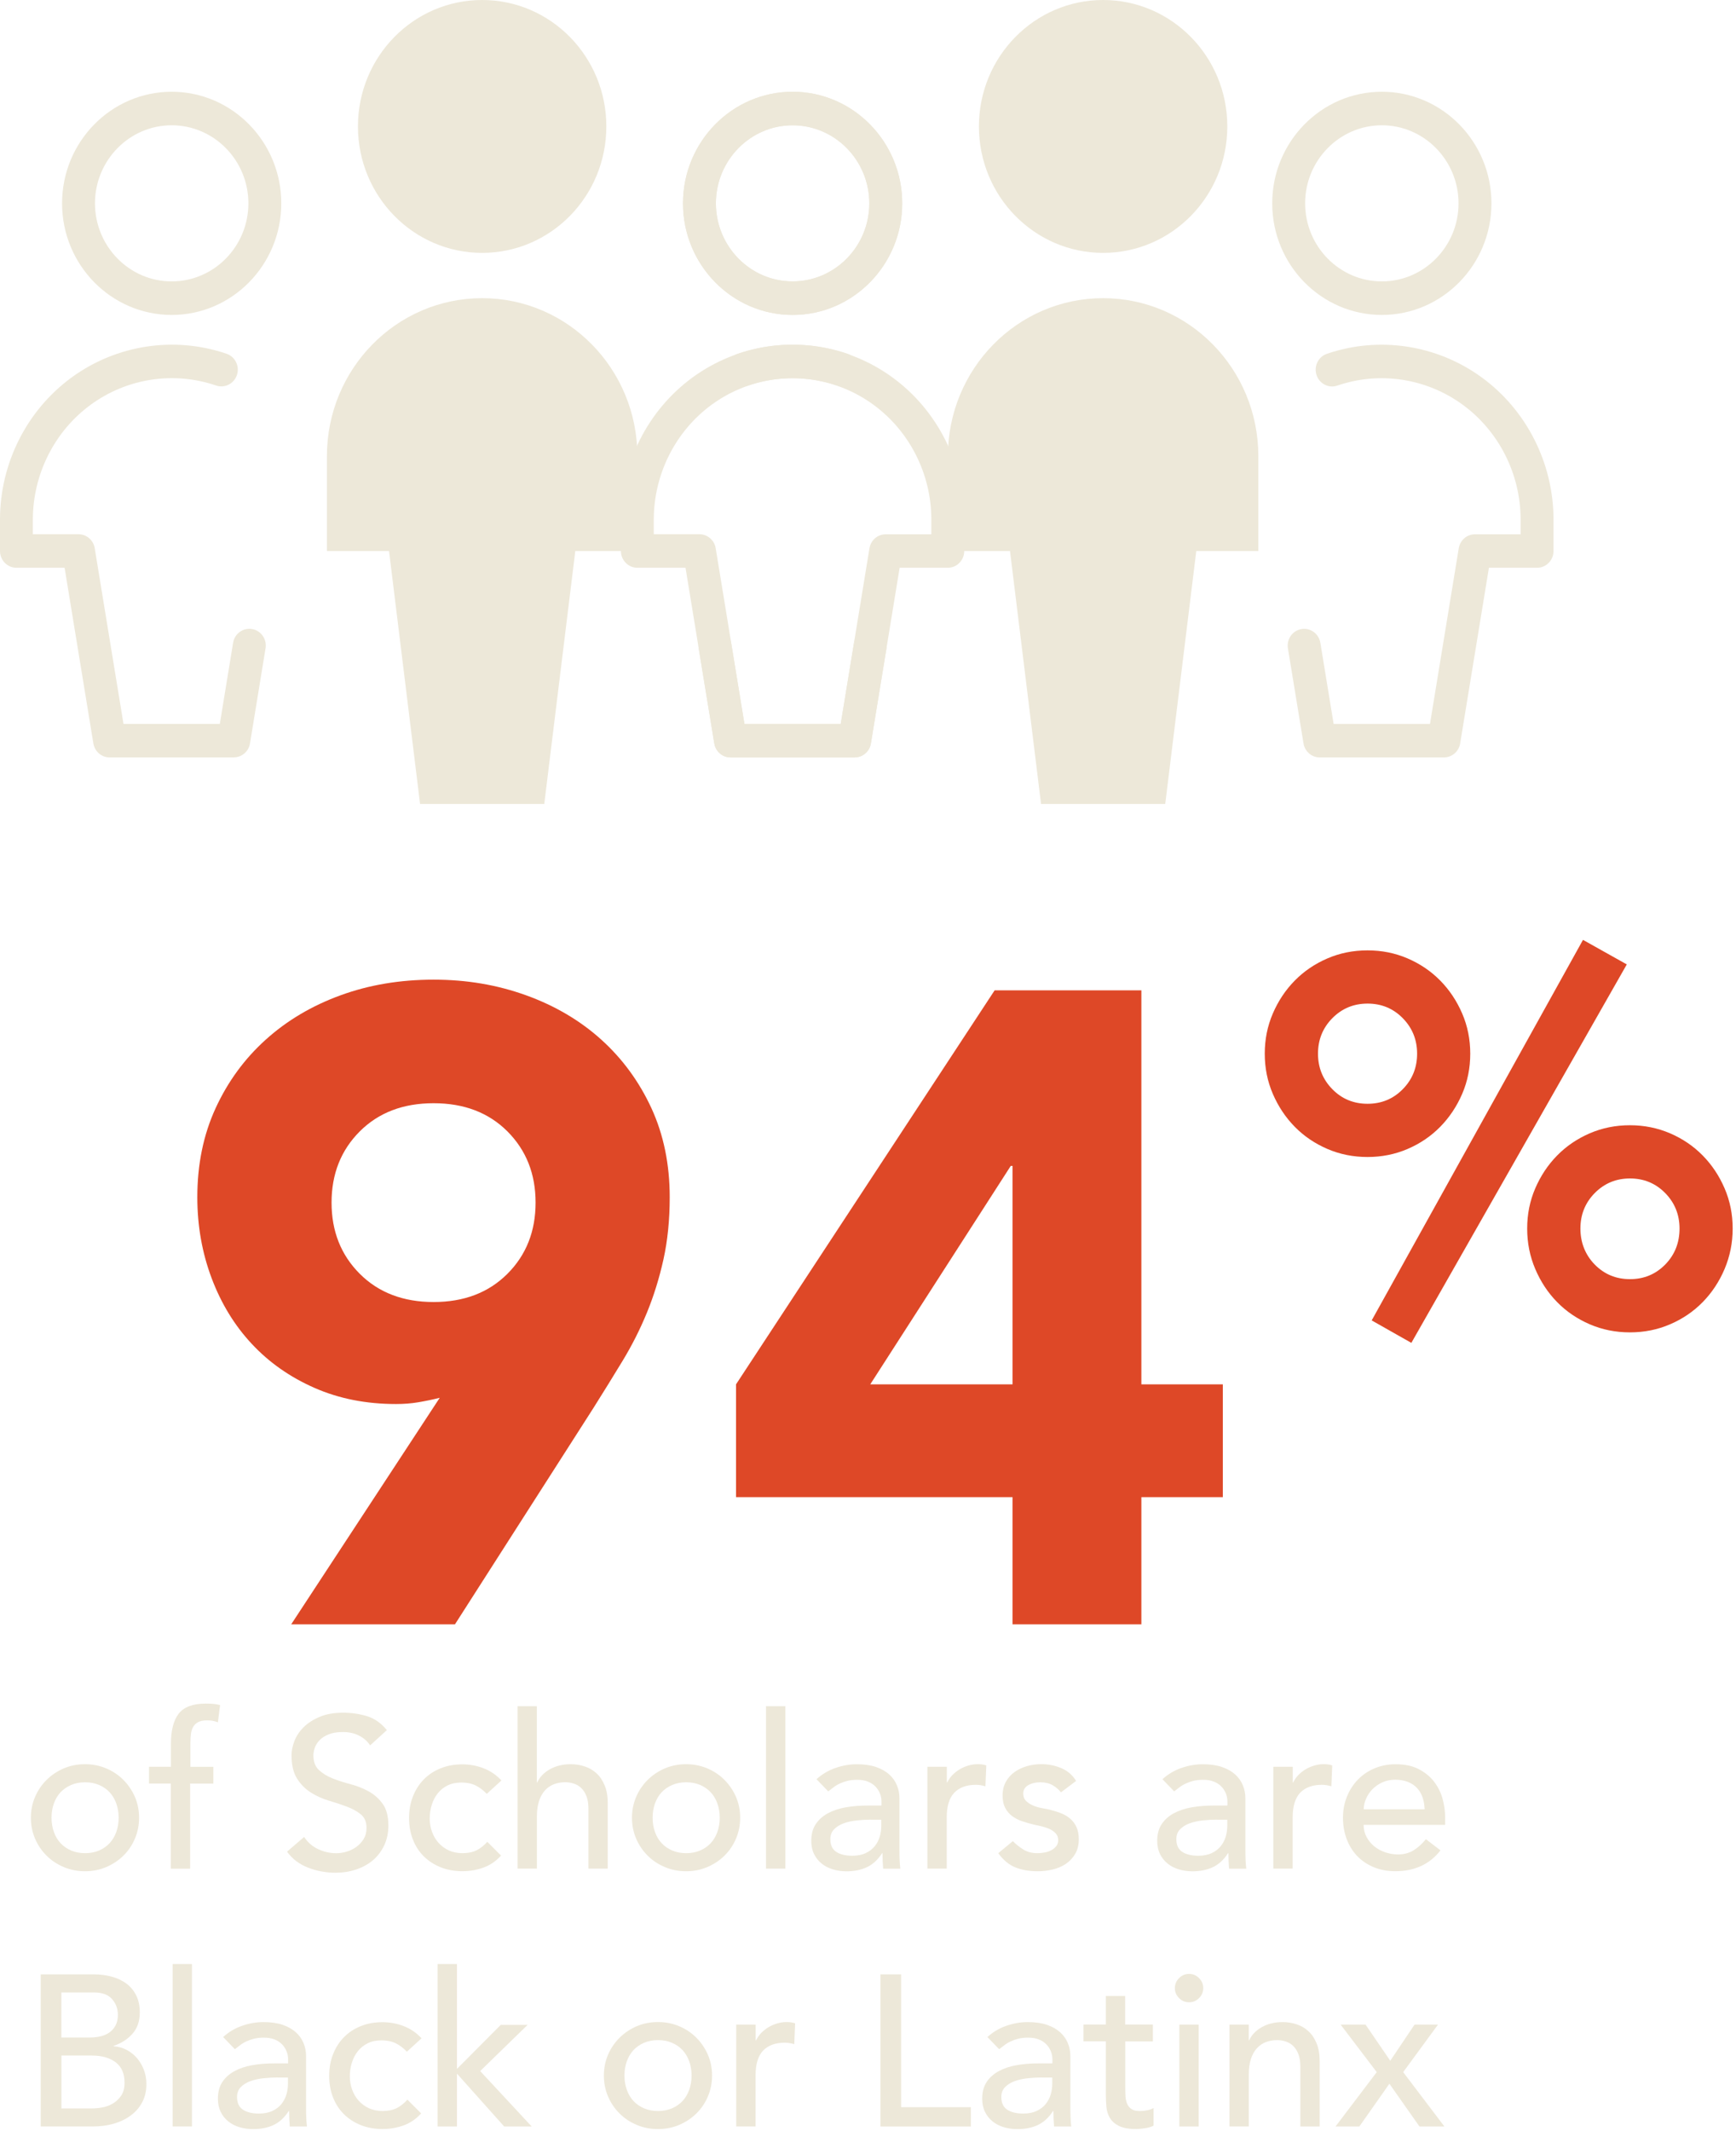 <?xml version="1.0" encoding="UTF-8"?>
<svg width="344px" height="422px" viewBox="0 0 344 422" version="1.1" xmlns="http://www.w3.org/2000/svg" xmlns:xlink="http://www.w3.org/1999/xlink">
    <title>Asset 9</title>
    <g id="Page-1" stroke="none" stroke-width="1" fill="none" fill-rule="evenodd">
        <g id="Asset-9" fill-rule="nonzero">
            <g id="Group" fill="#EDE8D9">
                <path d="M95.54,50.08 C109.13,50.08 120.15,38.87 120.15,25.04 C120.15,11.21 109.13,0 95.54,0 C81.95,0 70.93,11.21 70.93,25.04 C70.93,38.87 81.95,50.08 95.54,50.08" id="Path"></path>
                <path d="M126.3,109.13 L126.3,90.35 C126.3,73.07 112.53,59.05 95.54,59.05 C78.55,59.05 64.78,73.06 64.78,90.35 L64.78,109.13 L77.09,109.13 L83.24,159.21 L107.85,159.21 L114,109.13 L126.31,109.13 L126.3,109.13 Z" id="Path"></path>
                <path d="M34.02,24.81 C25.64,24.81 18.82,31.75 18.82,40.27 C18.82,48.79 25.64,55.73 34.02,55.73 C42.4,55.73 49.22,48.79 49.22,40.27 C49.22,31.75 42.4,24.81 34.02,24.81 M34.02,62.37 C22.04,62.37 12.3,52.46 12.3,40.27 C12.3,28.08 22.04,18.17 34.02,18.17 C46,18.17 55.74,28.09 55.74,40.27 C55.74,52.45 46,62.37 34.02,62.37" id="Shape"></path>
                <path d="M46.33,150 L21.72,150 C20.12,150 18.77,148.83 18.5,147.23 L12.8,112.44 L3.26,112.44 C1.46,112.44 0,110.95 0,109.12 L0,102.86 C0.01,91.74 5.32,81.23 14.19,74.75 C23.07,68.27 34.55,66.52 44.9,70.06 C46.61,70.65 47.52,72.52 46.95,74.26 C46.38,75.99 44.53,76.93 42.82,76.35 C34.45,73.48 25.17,74.9 17.99,80.14 C10.82,85.38 6.53,93.87 6.51,102.86 L6.51,105.8 L15.56,105.8 C17.15,105.8 18.51,106.97 18.77,108.57 L24.47,143.36 L43.56,143.36 L46.19,127.3 C46.48,125.49 48.17,124.28 49.94,124.57 C51.72,124.87 52.92,126.58 52.62,128.39 L49.54,147.22 C49.28,148.82 47.92,149.99 46.32,149.99" id="Path"></path>
                <path d="M157.06,24.81 C148.68,24.81 141.86,31.75 141.86,40.27 C141.86,48.79 148.68,55.73 157.06,55.73 C165.44,55.73 172.26,48.79 172.26,40.27 C172.26,31.75 165.44,24.81 157.06,24.81 M157.06,62.37 C145.08,62.37 135.34,52.46 135.34,40.27 C135.34,28.08 145.08,18.17 157.06,18.17 C169.04,18.17 178.78,28.09 178.78,40.27 C178.78,52.45 169.04,62.37 157.06,62.37" id="Shape"></path>
                <path d="M169.37,150 L144.76,150 C143.16,150 141.81,148.83 141.54,147.23 L138.45,128.4 C138.16,126.59 139.35,124.88 141.13,124.58 C142.9,124.28 144.58,125.5 144.88,127.31 L147.51,143.37 L166.59,143.37 L172.29,108.58 C172.55,106.98 173.91,105.81 175.51,105.81 L184.55,105.81 L184.55,102.87 C184.55,93.89 180.25,85.39 173.07,80.15 C165.9,74.91 156.61,73.49 148.24,76.36 C146.53,76.95 144.68,76.01 144.11,74.27 C143.54,72.53 144.45,70.65 146.16,70.07 C156.51,66.52 167.99,68.28 176.87,74.76 C185.75,81.24 191.05,91.75 191.07,102.86 L191.07,109.12 C191.07,110.95 189.61,112.44 187.81,112.44 L178.27,112.44 L172.57,147.23 C172.31,148.83 170.95,150 169.35,150" id="Path"></path>
                <path d="M218.59,50.08 C232.18,50.08 243.2,38.87 243.2,25.04 C243.2,11.21 232.17,0 218.59,0 C205.01,0 193.98,11.21 193.98,25.04 C193.98,38.87 205,50.08 218.59,50.08" id="Path"></path>
                <path d="M249.35,109.13 L249.35,90.35 C249.35,73.07 235.58,59.05 218.59,59.05 C201.6,59.05 187.83,73.06 187.83,90.35 L187.83,109.13 L200.14,109.13 L206.29,159.21 L230.9,159.21 L237.05,109.13 L249.36,109.13 L249.35,109.13 Z" id="Path"></path>
                <path d="M157.06,24.81 C148.68,24.81 141.86,31.75 141.86,40.27 C141.86,48.79 148.68,55.73 157.06,55.73 C165.44,55.73 172.26,48.79 172.26,40.27 C172.26,31.75 165.44,24.81 157.06,24.81 M157.06,62.37 C145.08,62.37 135.34,52.46 135.34,40.27 C135.34,28.08 145.08,18.17 157.06,18.17 C169.04,18.17 178.78,28.09 178.78,40.27 C178.78,52.45 169.04,62.37 157.06,62.37" id="Shape"></path>
                <path d="M169.37,150 L144.76,150 C143.16,150 141.81,148.83 141.54,147.23 L135.84,112.44 L126.3,112.44 C124.5,112.44 123.04,110.95 123.04,109.12 L123.04,102.86 C123.05,91.74 128.36,81.23 137.23,74.75 C146.11,68.27 157.59,66.52 167.94,70.06 C169.65,70.65 170.56,72.52 169.99,74.26 C169.42,75.99 167.57,76.93 165.86,76.35 C157.49,73.48 148.21,74.9 141.03,80.14 C133.86,85.38 129.57,93.87 129.55,102.86 L129.55,105.8 L138.6,105.8 C140.19,105.8 141.55,106.97 141.82,108.57 L147.52,143.36 L166.6,143.36 L169.23,127.3 C169.52,125.49 171.21,124.28 172.98,124.57 C174.76,124.87 175.96,126.58 175.66,128.39 L172.58,147.22 C172.32,148.82 170.96,149.99 169.36,149.99" id="Path"></path>
                <path d="M273.82,24.81 C265.44,24.81 258.62,31.75 258.62,40.27 C258.62,48.79 265.44,55.73 273.82,55.73 C282.2,55.73 289.02,48.79 289.02,40.27 C289.02,31.75 282.2,24.81 273.82,24.81 M273.82,62.37 C261.84,62.37 252.1,52.46 252.1,40.27 C252.1,28.08 261.84,18.17 273.82,18.17 C285.8,18.17 295.54,28.09 295.54,40.27 C295.54,52.45 285.8,62.37 273.82,62.37" id="Shape"></path>
                <path d="M286.12,150 L261.51,150 C259.92,150 258.56,148.83 258.3,147.23 L255.21,128.4 C254.91,126.59 256.11,124.88 257.89,124.58 C259.67,124.28 261.34,125.5 261.64,127.31 L264.27,143.37 L283.36,143.37 L289.06,108.58 C289.32,106.98 290.68,105.81 292.28,105.81 L301.32,105.81 L301.32,102.87 C301.31,93.89 297.02,85.39 289.84,80.15 C282.66,74.91 273.38,73.49 265.01,76.36 C263.3,76.95 261.45,76.01 260.88,74.27 C260.31,72.53 261.22,70.65 262.93,70.07 C273.28,66.52 284.77,68.28 293.64,74.76 C302.52,81.24 307.82,91.75 307.84,102.86 L307.84,109.12 C307.84,110.95 306.38,112.44 304.58,112.44 L295.04,112.44 L289.34,147.23 C289.08,148.83 287.72,150 286.12,150" id="Path"></path>
            </g>
            <path d="M6.12,359.98 C6.12,358.51 6.4,357.13 6.95,355.85 C7.5,354.57 8.26,353.45 9.23,352.49 C10.2,351.53 11.33,350.77 12.63,350.21 C13.93,349.66 15.34,349.38 16.84,349.38 C18.34,349.38 19.75,349.66 21.05,350.21 C22.35,350.76 23.49,351.52 24.45,352.49 C25.41,353.45 26.17,354.57 26.73,355.85 C27.28,357.13 27.56,358.5 27.56,359.98 C27.56,361.46 27.28,362.84 26.73,364.13 C26.18,365.42 25.42,366.54 24.45,367.49 C23.49,368.44 22.35,369.19 21.05,369.75 C19.75,370.3 18.34,370.58 16.84,370.58 C15.34,370.58 13.93,370.3 12.63,369.75 C11.32,369.2 10.19,368.45 9.23,367.49 C8.27,366.54 7.51,365.42 6.95,364.13 C6.4,362.84 6.12,361.46 6.12,359.98 L6.12,359.98 Z M10.21,359.98 C10.21,361 10.37,361.94 10.68,362.81 C10.99,363.68 11.43,364.41 12,365.02 C12.57,365.63 13.26,366.11 14.09,366.47 C14.91,366.82 15.83,367 16.86,367 C17.89,367 18.8,366.82 19.63,366.47 C20.45,366.12 21.15,365.63 21.72,365.02 C22.29,364.41 22.73,363.67 23.04,362.81 C23.35,361.94 23.51,361 23.51,359.98 C23.51,358.96 23.35,358.02 23.04,357.15 C22.73,356.29 22.29,355.55 21.72,354.94 C21.15,354.33 20.46,353.85 19.63,353.49 C18.81,353.14 17.89,352.96 16.86,352.96 C15.83,352.96 14.92,353.14 14.09,353.49 C13.27,353.85 12.57,354.33 12,354.94 C11.43,355.55 10.99,356.29 10.68,357.15 C10.37,358.02 10.21,358.96 10.21,359.98 Z" id="Shape" fill="#EDE8D9"></path>
            <path d="M33.87,353.21 L29.53,353.21 L29.53,349.89 L33.87,349.89 L33.87,345.38 C33.87,342.68 34.39,340.68 35.42,339.36 C36.46,338.04 38.24,337.38 40.76,337.38 C41.18,337.38 41.63,337.39 42.1,337.42 C42.57,337.45 43.07,337.53 43.61,337.67 L43.18,341.08 C42.81,340.94 42.46,340.84 42.12,340.78 C41.78,340.72 41.41,340.7 41.01,340.7 C40.3,340.7 39.73,340.81 39.31,341.02 C38.89,341.23 38.55,341.54 38.31,341.94 C38.07,342.34 37.91,342.81 37.84,343.37 C37.77,343.92 37.73,344.55 37.73,345.26 L37.73,349.9 L42.28,349.9 L42.28,353.22 L37.68,353.22 L37.68,370.07 L33.85,370.07 L33.85,353.22 L33.87,353.21 Z" id="Path" fill="#EDE8D9"></path>
            <path d="M60.25,363.77 C60.99,364.88 61.93,365.69 63.08,366.22 C64.23,366.75 65.41,367.01 66.63,367.01 C67.31,367.01 68.01,366.9 68.71,366.69 C69.42,366.48 70.06,366.16 70.65,365.73 C71.23,365.3 71.71,364.78 72.08,364.16 C72.45,363.54 72.63,362.81 72.63,361.99 C72.63,360.83 72.26,359.94 71.52,359.33 C70.78,358.72 69.87,358.21 68.77,357.8 C67.68,357.39 66.49,356.99 65.2,356.61 C63.91,356.23 62.72,355.69 61.63,355.01 C60.54,354.33 59.62,353.41 58.88,352.26 C58.14,351.11 57.77,349.56 57.77,347.6 C57.77,346.72 57.96,345.78 58.34,344.79 C58.72,343.8 59.33,342.89 60.15,342.07 C60.97,341.25 62.03,340.56 63.32,340.01 C64.61,339.46 66.16,339.18 67.98,339.18 C69.63,339.18 71.2,339.41 72.7,339.86 C74.2,340.31 75.52,341.24 76.66,342.63 L73.34,345.65 C72.83,344.86 72.11,344.22 71.17,343.73 C70.23,343.25 69.17,343.01 67.98,343.01 C66.79,343.01 65.9,343.16 65.15,343.46 C64.4,343.76 63.79,344.14 63.34,344.61 C62.89,345.08 62.57,345.58 62.38,346.12 C62.2,346.66 62.1,347.16 62.1,347.61 C62.1,348.89 62.47,349.86 63.21,350.55 C63.95,351.23 64.86,351.78 65.95,352.21 C67.04,352.64 68.23,353.02 69.53,353.36 C70.82,353.7 72.01,354.18 73.1,354.79 C74.19,355.4 75.11,356.22 75.85,357.26 C76.59,358.3 76.96,359.72 76.96,361.54 C76.96,362.99 76.68,364.29 76.13,365.46 C75.58,366.62 74.83,367.6 73.9,368.4 C72.96,369.19 71.86,369.8 70.58,370.23 C69.3,370.66 67.94,370.87 66.5,370.87 C64.57,370.87 62.74,370.53 61.01,369.85 C59.28,369.17 57.9,368.12 56.88,366.7 L60.24,363.81 L60.25,363.77 Z" id="Path" fill="#EDE8D9"></path>
            <path d="M96.46,355.26 C95.75,354.52 95.01,353.96 94.23,353.58 C93.45,353.2 92.52,353.01 91.44,353.01 C90.36,353.01 89.48,353.2 88.7,353.58 C87.92,353.96 87.27,354.49 86.74,355.15 C86.21,355.82 85.82,356.58 85.55,357.45 C85.28,358.32 85.15,359.22 85.15,360.15 C85.15,361.08 85.31,361.97 85.62,362.81 C85.93,363.65 86.37,364.38 86.94,365 C87.51,365.62 88.19,366.11 88.98,366.47 C89.77,366.82 90.67,367 91.66,367 C92.74,367 93.66,366.81 94.43,366.43 C95.2,366.05 95.9,365.49 96.56,364.75 L99.28,367.47 C98.29,368.58 97.13,369.37 95.81,369.85 C94.49,370.33 93.09,370.57 91.62,370.57 C90.06,370.57 88.63,370.31 87.34,369.8 C86.05,369.29 84.94,368.57 84,367.65 C83.06,366.73 82.34,365.62 81.83,364.33 C81.32,363.04 81.06,361.61 81.06,360.05 C81.06,358.49 81.31,357.06 81.83,355.75 C82.34,354.45 83.06,353.32 83.98,352.39 C84.9,351.45 86.01,350.72 87.3,350.2 C88.59,349.67 90.03,349.41 91.62,349.41 C93.09,349.41 94.51,349.67 95.85,350.2 C97.2,350.72 98.37,351.53 99.36,352.6 L96.47,355.24 L96.46,355.26 Z" id="Path" fill="#EDE8D9"></path>
            <path d="M102.55,337.89 L106.38,337.89 L106.38,353 L106.46,353 C106.94,351.92 107.78,351.05 108.97,350.38 C110.16,349.71 111.54,349.38 113.1,349.38 C114.06,349.38 114.99,349.53 115.89,349.83 C116.79,350.13 117.56,350.59 118.23,351.21 C118.9,351.83 119.43,352.63 119.83,353.61 C120.23,354.59 120.43,355.74 120.43,357.08 L120.43,370.06 L116.6,370.06 L116.6,358.14 C116.6,357.2 116.47,356.4 116.22,355.74 C115.97,355.07 115.62,354.53 115.2,354.12 C114.78,353.71 114.28,353.41 113.73,353.23 C113.18,353.05 112.6,352.95 112.01,352.95 C111.22,352.95 110.48,353.08 109.8,353.33 C109.12,353.59 108.52,353.99 108.01,354.54 C107.5,355.09 107.1,355.8 106.82,356.65 C106.54,357.5 106.39,358.51 106.39,359.67 L106.39,370.05 L102.56,370.05 L102.56,337.88 L102.55,337.89 Z" id="Path" fill="#EDE8D9"></path>
            <path d="M125.23,359.98 C125.23,358.51 125.51,357.13 126.06,355.85 C126.61,354.57 127.37,353.45 128.34,352.49 C129.31,351.53 130.44,350.77 131.74,350.21 C133.04,349.66 134.45,349.38 135.95,349.38 C137.45,349.38 138.86,349.66 140.16,350.21 C141.46,350.76 142.6,351.52 143.56,352.49 C144.52,353.45 145.28,354.57 145.84,355.85 C146.39,357.13 146.67,358.5 146.67,359.98 C146.67,361.46 146.39,362.84 145.84,364.13 C145.29,365.42 144.53,366.54 143.56,367.49 C142.6,368.44 141.46,369.19 140.16,369.75 C138.86,370.3 137.45,370.58 135.95,370.58 C134.45,370.58 133.04,370.3 131.74,369.75 C130.43,369.2 129.3,368.45 128.34,367.49 C127.38,366.54 126.62,365.42 126.06,364.13 C125.51,362.84 125.23,361.46 125.23,359.98 Z M129.32,359.98 C129.32,361 129.48,361.94 129.79,362.81 C130.1,363.68 130.54,364.41 131.11,365.02 C131.68,365.63 132.37,366.11 133.2,366.47 C134.02,366.82 134.94,367 135.97,367 C137,367 137.91,366.82 138.74,366.47 C139.56,366.12 140.26,365.63 140.83,365.02 C141.4,364.41 141.84,363.67 142.15,362.81 C142.46,361.94 142.62,361 142.62,359.98 C142.62,358.96 142.46,358.02 142.15,357.15 C141.84,356.29 141.4,355.55 140.83,354.94 C140.26,354.33 139.57,353.85 138.74,353.49 C137.92,353.14 137,352.96 135.97,352.96 C134.94,352.96 134.03,353.14 133.2,353.49 C132.38,353.85 131.68,354.33 131.11,354.94 C130.54,355.55 130.1,356.29 129.79,357.15 C129.48,358.02 129.32,358.96 129.32,359.98 Z" id="Shape" fill="#EDE8D9"></path>
            <polygon id="Path" fill="#EDE8D9" points="151.79 337.89 155.62 337.89 155.62 370.06 151.79 370.06"></polygon>
            <path d="M161.79,352.36 C162.87,351.37 164.12,350.62 165.54,350.13 C166.96,349.63 168.38,349.39 169.8,349.39 C171.22,349.39 172.54,349.57 173.61,349.94 C174.67,350.31 175.55,350.81 176.23,351.43 C176.91,352.05 177.41,352.77 177.74,353.58 C178.07,354.39 178.23,355.23 178.23,356.11 L178.23,366.41 C178.23,367.12 178.24,367.77 178.27,368.37 C178.3,368.97 178.34,369.53 178.4,370.07 L175,370.07 C174.92,369.05 174.87,368.03 174.87,367.01 L174.79,367.01 C173.94,368.32 172.93,369.24 171.77,369.78 C170.61,370.32 169.26,370.59 167.73,370.59 C166.79,370.59 165.9,370.46 165.05,370.21 C164.2,369.96 163.45,369.57 162.82,369.06 C162.18,368.55 161.68,367.92 161.31,367.17 C160.94,366.42 160.76,365.55 160.76,364.55 C160.76,363.25 161.05,362.15 161.63,361.27 C162.21,360.39 163.01,359.67 164.01,359.12 C165.02,358.57 166.19,358.17 167.54,357.93 C168.89,357.69 170.33,357.57 171.86,357.57 L174.67,357.57 L174.67,356.72 C174.67,356.21 174.57,355.7 174.37,355.19 C174.17,354.68 173.87,354.22 173.48,353.81 C173.09,353.4 172.59,353.07 171.99,352.83 C171.39,352.59 170.68,352.47 169.86,352.47 C169.12,352.47 168.48,352.54 167.92,352.68 C167.37,352.82 166.86,353 166.41,353.21 C165.95,353.42 165.54,353.67 165.18,353.95 C164.81,354.23 164.46,354.5 164.12,354.76 L161.82,352.38 L161.79,352.36 Z M172.59,360.36 C171.68,360.36 170.75,360.41 169.8,360.51 C168.85,360.61 167.98,360.8 167.2,361.08 C166.42,361.36 165.78,361.76 165.28,362.27 C164.78,362.78 164.54,363.43 164.54,364.23 C164.54,365.39 164.93,366.23 165.71,366.74 C166.49,367.25 167.55,367.51 168.88,367.51 C169.93,367.51 170.82,367.33 171.56,366.98 C172.3,366.63 172.89,366.17 173.35,365.6 C173.8,365.03 174.13,364.4 174.33,363.71 C174.53,363.02 174.63,362.33 174.63,361.65 L174.63,360.37 L172.59,360.37 L172.59,360.36 Z" id="Shape" fill="#EDE8D9"></path>
            <path d="M183.79,349.89 L187.62,349.89 L187.62,353 L187.7,353 C187.96,352.46 188.3,351.97 188.72,351.53 C189.15,351.09 189.62,350.72 190.15,350.4 C190.67,350.09 191.25,349.84 191.87,349.65 C192.49,349.47 193.12,349.37 193.74,349.37 C194.36,349.37 194.93,349.45 195.44,349.62 L195.27,353.75 C194.96,353.67 194.65,353.59 194.33,353.54 C194.02,353.48 193.71,353.46 193.39,353.46 C191.52,353.46 190.09,353.99 189.09,355.03 C188.1,356.08 187.6,357.71 187.6,359.92 L187.6,370.05 L183.77,370.05 L183.77,349.88 L183.79,349.89 Z" id="Path" fill="#EDE8D9"></path>
            <path d="M210.25,354.96 C209.8,354.39 209.24,353.92 208.57,353.53 C207.9,353.15 207.09,352.96 206.12,352.96 C205.21,352.96 204.42,353.15 203.76,353.53 C203.09,353.91 202.76,354.47 202.76,355.21 C202.76,355.81 202.95,356.29 203.33,356.66 C203.71,357.03 204.17,357.33 204.69,357.55 C205.21,357.78 205.77,357.95 206.37,358.06 C206.97,358.17 207.48,358.27 207.9,358.36 C208.72,358.56 209.5,358.8 210.22,359.08 C210.94,359.36 211.57,359.73 212.09,360.19 C212.61,360.64 213.03,361.2 213.32,361.85 C213.61,362.5 213.77,363.3 213.77,364.23 C213.77,365.36 213.53,366.34 213.05,367.15 C212.57,367.96 211.94,368.62 211.18,369.13 C210.42,369.64 209.54,370.01 208.56,370.24 C207.58,370.47 206.6,370.58 205.6,370.58 C203.93,370.58 202.46,370.32 201.19,369.81 C199.92,369.3 198.8,368.36 197.81,367 L200.7,364.62 C201.32,365.24 202.02,365.8 202.79,366.28 C203.56,366.76 204.49,367 205.6,367 C206.08,367 206.57,366.95 207.07,366.85 C207.57,366.75 208.01,366.59 208.39,366.38 C208.77,366.17 209.08,365.9 209.33,365.57 C209.57,365.24 209.69,364.87 209.69,364.44 C209.69,363.87 209.51,363.4 209.16,363.04 C208.81,362.67 208.38,362.38 207.88,362.17 C207.38,361.96 206.86,361.79 206.31,361.66 C205.76,361.53 205.27,361.43 204.84,361.34 C204.02,361.14 203.24,360.91 202.5,360.66 C201.76,360.41 201.11,360.06 200.54,359.64 C199.97,359.21 199.52,358.68 199.18,358.02 C198.84,357.37 198.67,356.56 198.67,355.59 C198.67,354.54 198.89,353.63 199.33,352.84 C199.77,352.06 200.35,351.41 201.08,350.9 C201.8,350.39 202.63,350.01 203.55,349.75 C204.47,349.49 205.4,349.37 206.34,349.37 C207.7,349.37 209.01,349.62 210.26,350.14 C211.51,350.66 212.5,351.5 213.24,352.69 L210.26,354.94 L210.25,354.96 Z" id="Path" fill="#EDE8D9"></path>
            <path d="M230.34,352.36 C231.42,351.37 232.67,350.62 234.09,350.13 C235.51,349.63 236.93,349.39 238.35,349.39 C239.77,349.39 241.09,349.57 242.16,349.94 C243.22,350.31 244.1,350.81 244.78,351.43 C245.46,352.05 245.96,352.77 246.29,353.58 C246.62,354.39 246.78,355.23 246.78,356.11 L246.78,366.41 C246.78,367.12 246.79,367.77 246.82,368.37 C246.85,368.97 246.89,369.53 246.95,370.07 L243.55,370.07 C243.47,369.05 243.42,368.03 243.42,367.01 L243.34,367.01 C242.49,368.32 241.48,369.24 240.32,369.78 C239.16,370.32 237.81,370.59 236.28,370.59 C235.34,370.59 234.45,370.46 233.6,370.21 C232.75,369.96 232,369.57 231.37,369.06 C230.73,368.55 230.23,367.92 229.86,367.17 C229.49,366.42 229.31,365.55 229.31,364.55 C229.31,363.25 229.6,362.15 230.18,361.27 C230.76,360.39 231.56,359.67 232.56,359.12 C233.57,358.57 234.74,358.17 236.09,357.93 C237.44,357.69 238.88,357.57 240.41,357.57 L243.22,357.57 L243.22,356.72 C243.22,356.21 243.12,355.7 242.92,355.19 C242.72,354.68 242.42,354.22 242.03,353.81 C241.64,353.4 241.14,353.07 240.54,352.83 C239.94,352.59 239.23,352.47 238.41,352.47 C237.67,352.47 237.03,352.54 236.47,352.68 C235.92,352.82 235.41,353 234.96,353.21 C234.5,353.42 234.09,353.67 233.73,353.95 C233.36,354.23 233.01,354.5 232.67,354.76 L230.37,352.38 L230.34,352.36 Z M241.15,360.36 C240.24,360.36 239.31,360.41 238.36,360.51 C237.41,360.61 236.54,360.8 235.76,361.08 C234.98,361.36 234.34,361.76 233.84,362.27 C233.34,362.78 233.1,363.43 233.1,364.23 C233.1,365.39 233.49,366.23 234.27,366.74 C235.05,367.25 236.11,367.51 237.44,367.51 C238.49,367.51 239.38,367.33 240.12,366.98 C240.86,366.63 241.45,366.17 241.91,365.6 C242.36,365.03 242.69,364.4 242.89,363.71 C243.09,363.02 243.19,362.33 243.19,361.65 L243.19,360.37 L241.15,360.37 L241.15,360.36 Z" id="Shape" fill="#EDE8D9"></path>
            <path d="M252.34,349.89 L256.17,349.89 L256.17,353 L256.25,353 C256.51,352.46 256.85,351.97 257.27,351.53 C257.7,351.09 258.17,350.72 258.7,350.4 C259.22,350.09 259.8,349.84 260.42,349.65 C261.04,349.47 261.67,349.37 262.29,349.37 C262.91,349.37 263.48,349.45 263.99,349.62 L263.82,353.75 C263.51,353.67 263.2,353.59 262.88,353.54 C262.57,353.48 262.26,353.46 261.94,353.46 C260.07,353.46 258.64,353.99 257.64,355.03 C256.65,356.08 256.15,357.71 256.15,359.92 L256.15,370.05 L252.32,370.05 L252.32,349.88 L252.34,349.89 Z" id="Path" fill="#EDE8D9"></path>
            <path d="M270.21,361.38 C270.21,362.26 270.4,363.06 270.79,363.78 C271.17,364.5 271.68,365.12 272.3,365.63 C272.92,366.14 273.65,366.54 274.47,366.82 C275.29,367.1 276.14,367.25 277.02,367.25 C278.21,367.25 279.25,366.97 280.13,366.42 C281.01,365.87 281.82,365.14 282.55,364.23 L285.44,366.44 C283.31,369.19 280.33,370.57 276.5,370.57 C274.91,370.57 273.47,370.3 272.18,369.76 C270.89,369.22 269.8,368.48 268.9,367.53 C268.01,366.58 267.32,365.46 266.84,364.17 C266.36,362.88 266.12,361.48 266.12,359.98 C266.12,358.48 266.38,357.08 266.91,355.79 C267.43,354.5 268.16,353.38 269.08,352.43 C270,351.48 271.1,350.73 272.38,350.2 C273.66,349.66 275.05,349.39 276.55,349.39 C278.34,349.39 279.85,349.7 281.08,350.33 C282.31,350.96 283.33,351.77 284.12,352.78 C284.91,353.79 285.49,354.92 285.84,356.18 C286.19,357.44 286.37,358.73 286.37,360.03 L286.37,361.39 L270.2,361.39 L270.21,361.38 Z M282.3,358.32 C282.27,357.47 282.14,356.69 281.9,355.98 C281.66,355.27 281.3,354.65 280.82,354.13 C280.34,353.6 279.74,353.19 279.01,352.9 C278.28,352.61 277.44,352.45 276.48,352.45 C275.52,352.45 274.69,352.63 273.91,352.98 C273.13,353.34 272.47,353.8 271.93,354.36 C271.39,354.93 270.97,355.56 270.68,356.25 C270.38,356.95 270.23,357.63 270.23,358.31 L282.32,358.31 L282.3,358.32 Z" id="Shape" fill="#EDE8D9"></path>
            <g id="Clipped" transform="translate(8.07, 388.95)" fill="#EDE8D9">
                <g id="Group" transform="translate(0, -0)">
                    <path d="M0.01,2.05 L10.48,2.05 C11.78,2.05 13,2.21 14.12,2.52 C15.24,2.83 16.2,3.29 17.01,3.9 C17.82,4.51 18.46,5.29 18.93,6.24 C19.4,7.19 19.63,8.3 19.63,9.58 C19.63,11.31 19.15,12.72 18.18,13.81 C17.21,14.9 15.97,15.7 14.44,16.21 L14.44,16.29 C15.35,16.35 16.2,16.58 16.99,16.99 C17.78,17.4 18.47,17.94 19.05,18.61 C19.63,19.28 20.09,20.05 20.43,20.93 C20.77,21.81 20.94,22.76 20.94,23.78 C20.94,25.14 20.66,26.34 20.11,27.38 C19.56,28.42 18.8,29.29 17.83,30 C16.87,30.71 15.75,31.25 14.47,31.62 C13.19,31.99 11.82,32.17 10.34,32.17 L7.10542736e-15,32.17 L7.10542736e-15,2.04 L0.01,2.05 Z M4.1,14.56 L9.67,14.56 C10.44,14.56 11.16,14.48 11.84,14.33 C12.52,14.17 13.12,13.91 13.63,13.54 C14.14,13.17 14.55,12.7 14.84,12.14 C15.14,11.57 15.29,10.88 15.29,10.06 C15.29,8.87 14.91,7.83 14.14,6.95 C13.37,6.07 12.17,5.63 10.52,5.63 L4.09,5.63 L4.09,14.57 L4.1,14.56 Z M4.1,28.6 L10.1,28.6 C10.72,28.6 11.41,28.54 12.16,28.41 C12.91,28.28 13.61,28.03 14.27,27.64 C14.93,27.25 15.48,26.74 15.93,26.09 C16.38,25.44 16.61,24.57 16.61,23.49 C16.61,21.7 16.03,20.36 14.86,19.47 C13.69,18.58 12.12,18.13 10.14,18.13 L4.1,18.13 L4.1,28.6 L4.1,28.6 Z" id="Shape"></path>
                    <polygon id="Path" points="26.14 5.68434189e-14 29.97 5.68434189e-14 29.97 32.17 26.14 32.17"></polygon>
                    <path d="M36.14,14.47 C37.22,13.48 38.47,12.73 39.89,12.24 C41.31,11.74 42.73,11.5 44.15,11.5 C45.57,11.5 46.89,11.68 47.96,12.05 C49.02,12.42 49.9,12.92 50.58,13.54 C51.26,14.16 51.76,14.88 52.09,15.69 C52.42,16.5 52.58,17.34 52.58,18.22 L52.58,28.52 C52.58,29.23 52.59,29.88 52.62,30.48 C52.65,31.08 52.69,31.64 52.75,32.18 L49.35,32.18 C49.27,31.16 49.22,30.14 49.22,29.12 L49.14,29.12 C48.29,30.43 47.28,31.35 46.12,31.89 C44.96,32.43 43.61,32.7 42.08,32.7 C41.14,32.7 40.25,32.57 39.4,32.32 C38.55,32.07 37.8,31.68 37.17,31.17 C36.53,30.66 36.03,30.03 35.66,29.28 C35.29,28.53 35.11,27.66 35.11,26.66 C35.11,25.36 35.4,24.26 35.98,23.38 C36.56,22.5 37.36,21.78 38.36,21.23 C39.37,20.68 40.54,20.28 41.89,20.04 C43.24,19.8 44.68,19.68 46.21,19.68 L49.02,19.68 L49.02,18.83 C49.02,18.32 48.92,17.81 48.72,17.3 C48.52,16.79 48.22,16.33 47.83,15.92 C47.44,15.51 46.94,15.18 46.34,14.94 C45.74,14.7 45.03,14.58 44.21,14.58 C43.47,14.58 42.83,14.65 42.27,14.79 C41.72,14.93 41.21,15.11 40.76,15.32 C40.3,15.53 39.89,15.78 39.53,16.06 C39.16,16.34 38.81,16.61 38.47,16.87 L36.17,14.49 L36.14,14.47 Z M46.95,22.47 C46.04,22.47 45.11,22.52 44.16,22.62 C43.21,22.72 42.34,22.91 41.56,23.19 C40.78,23.47 40.14,23.87 39.64,24.38 C39.14,24.89 38.9,25.54 38.9,26.34 C38.9,27.5 39.29,28.34 40.07,28.85 C40.85,29.36 41.91,29.62 43.24,29.62 C44.29,29.62 45.18,29.44 45.92,29.09 C46.66,28.74 47.25,28.28 47.71,27.71 C48.16,27.14 48.49,26.51 48.69,25.82 C48.89,25.13 48.99,24.44 48.99,23.76 L48.99,22.48 L46.95,22.48 L46.95,22.47 Z" id="Shape"></path>
                    <path d="M72.56,17.37 C71.85,16.63 71.11,16.07 70.33,15.69 C69.55,15.31 68.62,15.12 67.54,15.12 C66.46,15.12 65.58,15.31 64.8,15.69 C64.02,16.07 63.37,16.6 62.84,17.26 C62.31,17.93 61.92,18.69 61.65,19.56 C61.38,20.43 61.25,21.33 61.25,22.26 C61.25,23.19 61.41,24.08 61.72,24.92 C62.03,25.76 62.47,26.49 63.04,27.11 C63.61,27.73 64.29,28.22 65.08,28.58 C65.87,28.93 66.77,29.11 67.76,29.11 C68.84,29.11 69.76,28.92 70.53,28.54 C71.3,28.16 72,27.6 72.66,26.86 L75.38,29.58 C74.39,30.69 73.23,31.48 71.91,31.96 C70.59,32.44 69.19,32.68 67.72,32.68 C66.16,32.68 64.73,32.42 63.44,31.91 C62.15,31.4 61.04,30.68 60.1,29.76 C59.16,28.84 58.44,27.73 57.93,26.44 C57.42,25.15 57.16,23.72 57.16,22.16 C57.16,20.6 57.41,19.17 57.93,17.86 C58.44,16.56 59.16,15.43 60.08,14.5 C61,13.56 62.11,12.83 63.4,12.31 C64.69,11.78 66.13,11.52 67.72,11.52 C69.19,11.52 70.61,11.78 71.95,12.31 C73.3,12.83 74.47,13.64 75.46,14.71 L72.57,17.35 L72.56,17.37 Z" id="Path"></path>
                    <polygon id="Path" points="78.65 5.68434189e-14 82.48 5.68434189e-14 82.48 20.77 91.16 12.05 96.48 12.05 87.08 21.2 97.29 32.18 91.84 32.18 82.48 21.71 82.48 32.18 78.65 32.18 78.65 0.01"></polygon>
                    <path d="M111.59,22.09 C111.59,20.62 111.87,19.24 112.42,17.96 C112.97,16.68 113.73,15.56 114.7,14.6 C115.67,13.64 116.8,12.88 118.1,12.32 C119.4,11.77 120.81,11.49 122.31,11.49 C123.81,11.49 125.22,11.77 126.52,12.32 C127.82,12.87 128.96,13.63 129.92,14.6 C130.88,15.56 131.64,16.68 132.2,17.96 C132.75,19.24 133.03,20.61 133.03,22.09 C133.03,23.57 132.75,24.95 132.2,26.24 C131.65,27.53 130.89,28.65 129.92,29.6 C128.96,30.55 127.82,31.3 126.52,31.86 C125.22,32.41 123.81,32.69 122.31,32.69 C120.81,32.69 119.4,32.41 118.1,31.86 C116.79,31.31 115.66,30.56 114.7,29.6 C113.74,28.65 112.98,27.53 112.42,26.24 C111.87,24.95 111.59,23.57 111.59,22.09 Z M115.67,22.09 C115.67,23.11 115.83,24.05 116.14,24.92 C116.45,25.79 116.89,26.52 117.46,27.13 C118.03,27.74 118.72,28.22 119.55,28.58 C120.37,28.93 121.29,29.11 122.32,29.11 C123.35,29.11 124.26,28.93 125.09,28.58 C125.91,28.23 126.61,27.74 127.18,27.13 C127.75,26.52 128.19,25.78 128.5,24.92 C128.81,24.05 128.97,23.11 128.97,22.09 C128.97,21.07 128.81,20.13 128.5,19.26 C128.19,18.4 127.75,17.66 127.18,17.05 C126.61,16.44 125.92,15.96 125.09,15.6 C124.27,15.25 123.35,15.07 122.32,15.07 C121.29,15.07 120.38,15.25 119.55,15.6 C118.73,15.96 118.03,16.44 117.46,17.05 C116.89,17.66 116.45,18.4 116.14,19.26 C115.83,20.13 115.67,21.07 115.67,22.09 Z" id="Shape"></path>
                    <path d="M137.84,12.01 L141.67,12.01 L141.67,15.12 L141.75,15.12 C142.01,14.58 142.35,14.09 142.77,13.65 C143.2,13.21 143.67,12.84 144.2,12.52 C144.72,12.21 145.3,11.96 145.92,11.77 C146.54,11.59 147.17,11.49 147.79,11.49 C148.41,11.49 148.98,11.57 149.49,11.74 L149.32,15.87 C149.01,15.79 148.7,15.71 148.38,15.66 C148.07,15.6 147.76,15.58 147.44,15.58 C145.57,15.58 144.14,16.11 143.14,17.15 C142.15,18.2 141.65,19.83 141.65,22.04 L141.65,32.17 L137.82,32.17 L137.82,12 L137.84,12.01 Z" id="Path"></path>
                    <polygon id="Path" points="166.4 2.05 170.49 2.05 170.49 28.35 184.32 28.35 184.32 32.18 166.4 32.18 166.4 2.05"></polygon>
                    <path d="M187.59,14.47 C188.67,13.48 189.92,12.73 191.34,12.24 C192.76,11.74 194.18,11.5 195.6,11.5 C197.02,11.5 198.34,11.68 199.41,12.05 C200.47,12.42 201.35,12.92 202.03,13.54 C202.71,14.16 203.21,14.88 203.54,15.69 C203.87,16.5 204.03,17.34 204.03,18.22 L204.03,28.52 C204.03,29.23 204.04,29.88 204.07,30.48 C204.1,31.08 204.14,31.64 204.2,32.18 L200.8,32.18 C200.72,31.16 200.67,30.14 200.67,29.12 L200.59,29.12 C199.74,30.43 198.73,31.35 197.57,31.89 C196.41,32.43 195.06,32.7 193.53,32.7 C192.59,32.7 191.7,32.57 190.85,32.32 C190,32.07 189.25,31.68 188.62,31.17 C187.98,30.66 187.48,30.03 187.11,29.28 C186.74,28.53 186.56,27.66 186.56,26.66 C186.56,25.36 186.85,24.26 187.43,23.38 C188.01,22.5 188.81,21.78 189.81,21.23 C190.82,20.68 191.99,20.28 193.34,20.04 C194.69,19.8 196.13,19.68 197.66,19.68 L200.47,19.68 L200.47,18.83 C200.47,18.32 200.37,17.81 200.17,17.3 C199.97,16.79 199.67,16.33 199.28,15.92 C198.89,15.51 198.39,15.18 197.79,14.94 C197.19,14.7 196.48,14.58 195.66,14.58 C194.92,14.58 194.28,14.65 193.72,14.79 C193.17,14.93 192.66,15.11 192.21,15.32 C191.75,15.53 191.34,15.78 190.98,16.06 C190.61,16.34 190.26,16.61 189.92,16.87 L187.62,14.49 L187.59,14.47 Z M198.4,22.47 C197.49,22.47 196.56,22.52 195.61,22.62 C194.66,22.72 193.79,22.91 193.01,23.19 C192.23,23.47 191.59,23.87 191.09,24.38 C190.59,24.89 190.35,25.54 190.35,26.34 C190.35,27.5 190.74,28.34 191.52,28.85 C192.3,29.36 193.36,29.62 194.69,29.62 C195.74,29.62 196.63,29.44 197.37,29.09 C198.11,28.74 198.7,28.28 199.16,27.71 C199.61,27.14 199.94,26.51 200.14,25.82 C200.34,25.13 200.44,24.44 200.44,23.76 L200.44,22.48 L198.4,22.48 L198.4,22.47 Z" id="Shape"></path>
                    <path d="M220.4,15.33 L214.91,15.33 L214.91,24.48 C214.91,25.05 214.92,25.61 214.95,26.16 C214.98,26.71 215.08,27.21 215.27,27.65 C215.45,28.09 215.74,28.44 216.12,28.71 C216.5,28.98 217.06,29.11 217.8,29.11 C218.25,29.11 218.72,29.07 219.2,28.98 C219.68,28.89 220.12,28.74 220.52,28.51 L220.52,32 C220.07,32.26 219.48,32.43 218.75,32.53 C218.02,32.63 217.47,32.68 217.07,32.68 C215.59,32.68 214.45,32.47 213.64,32.06 C212.83,31.65 212.24,31.12 211.85,30.46 C211.47,29.81 211.24,29.08 211.17,28.27 C211.1,27.46 211.06,26.65 211.06,25.82 L211.06,15.31 L206.63,15.31 L206.63,11.99 L211.06,11.99 L211.06,6.33 L214.89,6.33 L214.89,11.99 L220.38,11.99 L220.38,15.31 L220.4,15.33 Z" id="Path"></path>
                    <path d="M224.74,4.77 C224.74,4 225.02,3.34 225.57,2.79 C226.12,2.24 226.78,1.96 227.55,1.96 C228.32,1.96 228.98,2.24 229.53,2.79 C230.08,3.34 230.36,4 230.36,4.77 C230.36,5.54 230.08,6.2 229.53,6.75 C228.98,7.3 228.32,7.58 227.55,7.58 C226.78,7.58 226.12,7.3 225.57,6.75 C225.02,6.2 224.74,5.54 224.74,4.77 Z M225.63,12.01 L229.46,12.01 L229.46,32.18 L225.63,32.18 L225.63,12.01 Z" id="Shape"></path>
                    <path d="M235.55,12.01 L239.38,12.01 L239.38,15.12 L239.46,15.12 C239.94,14.04 240.78,13.17 241.97,12.5 C243.16,11.83 244.54,11.5 246.1,11.5 C247.06,11.5 247.99,11.65 248.89,11.95 C249.79,12.25 250.56,12.71 251.23,13.33 C251.9,13.95 252.43,14.75 252.83,15.73 C253.23,16.71 253.43,17.86 253.43,19.2 L253.43,32.18 L249.6,32.18 L249.6,20.26 C249.6,19.32 249.47,18.52 249.22,17.86 C248.97,17.19 248.62,16.65 248.2,16.24 C247.78,15.83 247.28,15.53 246.73,15.35 C246.18,15.17 245.6,15.07 245.01,15.07 C244.22,15.07 243.48,15.2 242.8,15.45 C242.12,15.71 241.52,16.11 241.01,16.66 C240.5,17.21 240.1,17.92 239.82,18.77 C239.54,19.62 239.39,20.63 239.39,21.79 L239.39,32.17 L235.56,32.17 L235.56,12 L235.55,12.01 Z" id="Path"></path>
                    <polygon id="Path" points="264.74 21.41 257.59 12.01 262.53 12.01 267.42 19.16 272.23 12.01 276.87 12.01 269.98 21.41 278.15 32.18 273.21 32.18 267.25 23.71 261.29 32.18 256.57 32.18 264.74 21.41"></polygon>
                </g>
            </g>
            <path d="M87.16,276.81 C85.74,277.17 84.32,277.46 82.9,277.7 C81.48,277.94 80,278.05 78.47,278.05 C72.56,278.05 67.18,276.99 62.33,274.86 C57.48,272.73 53.35,269.84 49.92,266.17 C46.49,262.51 43.83,258.16 41.94,253.14 C40.05,248.12 39.1,242.77 39.1,237.09 C39.1,230.59 40.31,224.71 42.73,219.45 C45.15,214.19 48.46,209.67 52.66,205.89 C56.85,202.11 61.79,199.18 67.47,197.11 C73.14,195.04 79.29,194.01 85.91,194.01 C92.53,194.01 98.53,195.05 104.26,197.11 C109.99,199.18 114.96,202.11 119.15,205.89 C123.34,209.67 126.65,214.2 129.08,219.45 C131.5,224.71 132.71,230.59 132.71,237.09 C132.71,241.58 132.29,245.69 131.47,249.41 C130.64,253.13 129.55,256.65 128.19,259.96 C126.83,263.27 125.23,266.43 123.4,269.45 C121.57,272.46 119.65,275.57 117.64,278.76 L90.16,321.67 L57.71,321.67 L87.14,276.81 L87.16,276.81 Z M65.7,238.16 C65.7,243.83 67.56,248.53 71.29,252.26 C75.01,255.98 79.89,257.85 85.92,257.85 C91.95,257.85 96.82,255.99 100.55,252.26 C104.27,248.54 106.13,243.84 106.13,238.16 C106.13,232.48 104.27,227.79 100.55,224.06 C96.83,220.34 91.95,218.48 85.92,218.48 C79.89,218.48 75.01,220.34 71.29,224.06 C67.57,227.78 65.7,232.48 65.7,238.16 L65.7,238.16 Z" id="Shape" fill="#DE4827"></path>
            <path d="M200.64,296.49 L145.85,296.49 L145.85,274.15 L197.09,196.13 L226.17,196.13 L226.17,274.15 L242.31,274.15 L242.31,296.49 L226.17,296.49 L226.17,321.67 L200.64,321.67 L200.64,296.49 L200.64,296.49 Z M200.64,230.89 L200.29,230.89 L172.45,274.15 L200.64,274.15 L200.64,230.89 Z" id="Shape" fill="#DE4827"></path>
            <path d="M250.62,208.67 C250.62,205.85 251.15,203.19 252.22,200.71 C253.29,198.23 254.73,196.06 256.56,194.2 C258.39,192.34 260.54,190.88 263.02,189.81 C265.5,188.74 268.15,188.21 270.98,188.21 C273.81,188.21 276.46,188.74 278.94,189.81 C281.42,190.88 283.57,192.34 285.4,194.2 C287.23,196.06 288.67,198.23 289.74,200.71 C290.81,203.19 291.34,205.84 291.34,208.67 C291.34,211.5 290.81,214.15 289.74,216.63 C288.67,219.11 287.22,221.28 285.4,223.14 C283.57,225 281.42,226.47 278.94,227.53 C276.46,228.6 273.81,229.13 270.98,229.13 C268.15,229.13 265.5,228.6 263.02,227.53 C260.54,226.46 258.38,225 256.56,223.14 C254.73,221.28 253.29,219.11 252.22,216.63 C251.15,214.15 250.62,211.5 250.62,208.67 Z M280.81,208.67 C280.81,205.91 279.86,203.57 277.97,201.64 C276.07,199.71 273.75,198.75 270.99,198.75 C268.23,198.75 265.91,199.72 264.01,201.64 C262.11,203.57 261.17,205.91 261.17,208.67 C261.17,211.43 262.12,213.77 264.01,215.7 C265.9,217.63 268.23,218.59 270.99,218.59 C273.75,218.59 276.07,217.63 277.97,215.7 C279.87,213.77 280.81,211.43 280.81,208.67 Z M313.68,186.13 L322.36,190.99 L279.67,265.94 L271.81,261.49 L313.68,186.13 Z M302.62,243.3 C302.62,240.47 303.15,237.82 304.22,235.34 C305.29,232.86 306.73,230.69 308.56,228.83 C310.39,226.97 312.54,225.51 315.02,224.44 C317.5,223.37 320.15,222.84 322.98,222.84 C325.81,222.84 328.46,223.38 330.94,224.44 C333.42,225.51 335.57,226.97 337.4,228.83 C339.23,230.69 340.67,232.86 341.74,235.34 C342.81,237.82 343.34,240.47 343.34,243.3 C343.34,246.13 342.8,248.8 341.74,251.31 C340.67,253.83 339.22,256.01 337.4,257.87 C335.57,259.73 333.42,261.2 330.94,262.26 C328.46,263.33 325.81,263.86 322.98,263.86 C320.15,263.86 317.5,263.33 315.02,262.26 C312.54,261.19 310.38,259.73 308.56,257.87 C306.73,256.01 305.29,253.82 304.22,251.31 C303.15,248.8 302.62,246.13 302.62,243.3 Z M332.81,243.3 C332.81,240.55 331.86,238.2 329.97,236.27 C328.07,234.34 325.75,233.38 322.99,233.38 C320.23,233.38 317.91,234.35 316.01,236.27 C314.11,238.2 313.17,240.54 313.17,243.3 C313.17,246.06 314.12,248.5 316.01,250.43 C317.91,252.36 320.23,253.32 322.99,253.32 C325.75,253.32 328.07,252.36 329.97,250.43 C331.86,248.5 332.81,246.12 332.81,243.3 Z" id="Shape" fill="#DE4827"></path>
        </g>
    </g>
</svg>